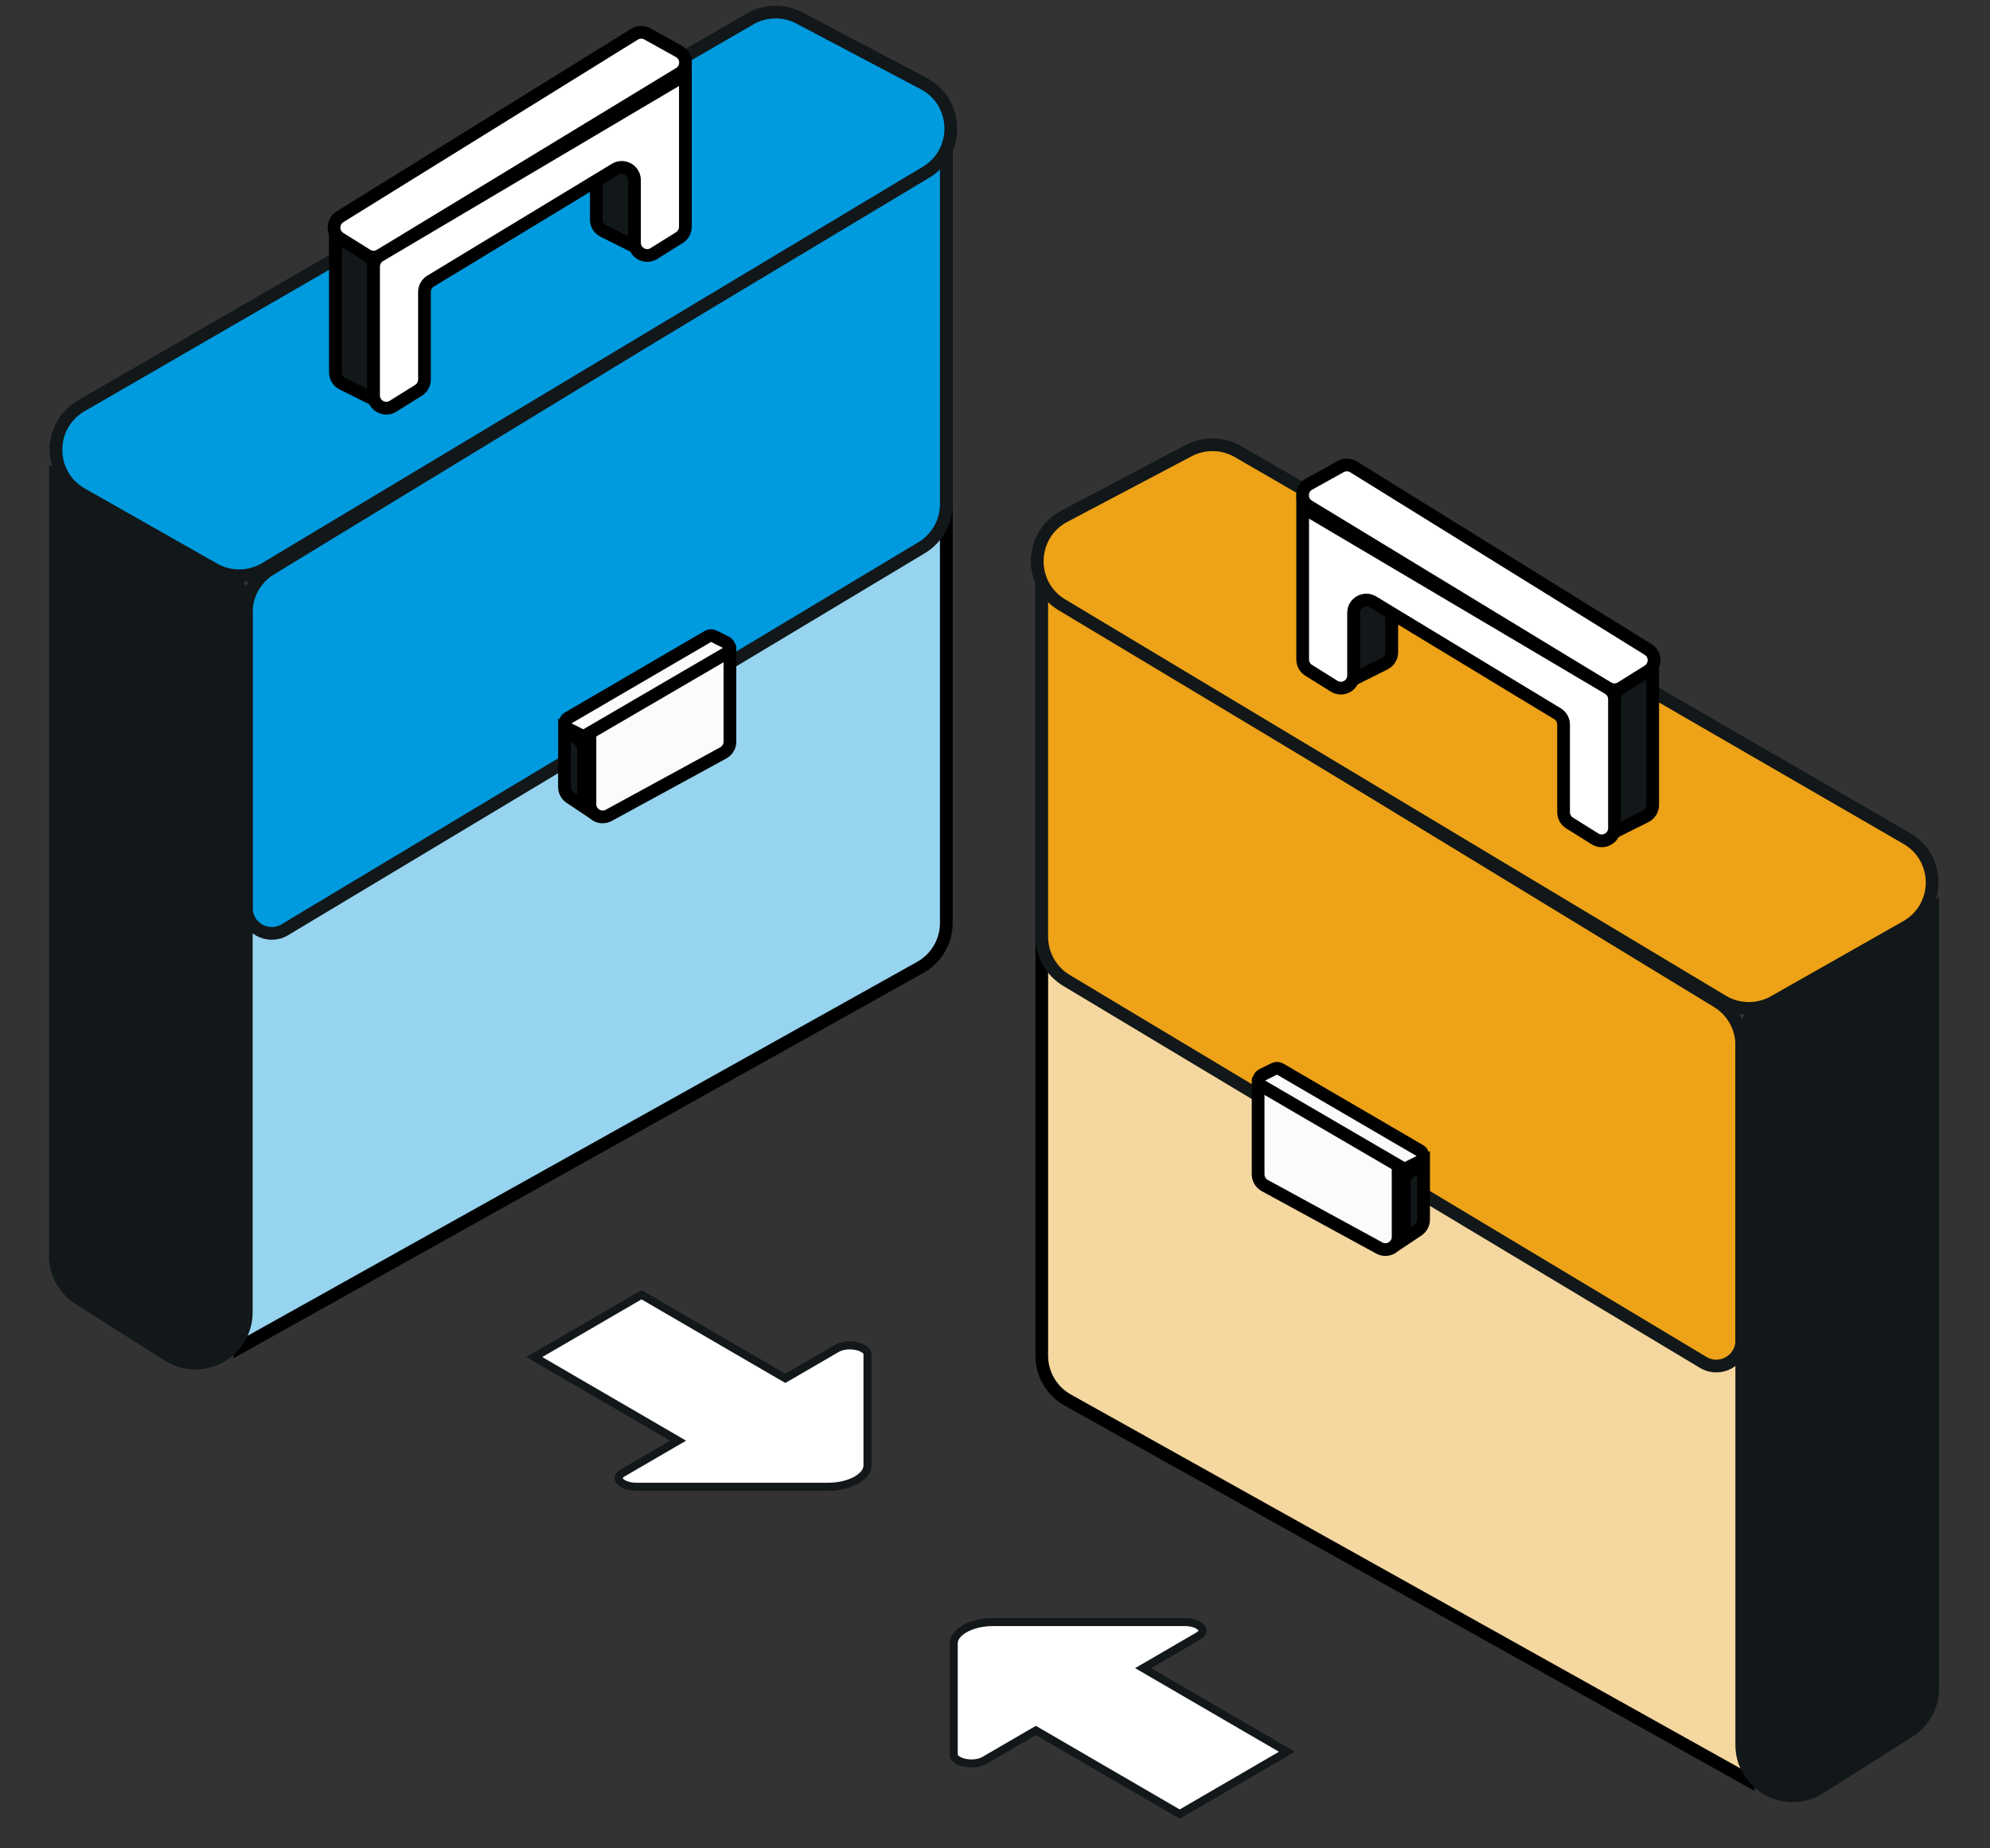 <svg width="183" height="170" viewBox="0 0 183 170" fill="none" xmlns="http://www.w3.org/2000/svg">
<rect x="0" y="0" width="183" height="170" fill="#333333" stroke="none"/>
<path d="M87.022 84.892V15.074L24.9 52.347C23.502 53.186 22.641 54.692 22.627 56.323L22.064 123.923L84.623 88.98C86.104 88.153 87.022 86.589 87.022 84.892Z" fill="#97D4EF" stroke="black" stroke-width="1.17"/>
<path d="M87.022 46.365V14.489L24.895 52.33C23.5 53.179 22.649 54.695 22.649 56.328V83.505C22.649 85.325 24.634 86.449 26.194 85.513L84.749 50.38C86.159 49.534 87.022 48.01 87.022 46.365Z" fill="#009ADE" stroke="#121719" stroke-width="1.17"/>
<path d="M67.124 68.218V59.55L54.825 66.818C54.468 67.028 54.25 67.412 54.25 67.825V73.964C54.25 74.853 55.201 75.417 55.981 74.992L66.515 69.246C66.891 69.041 67.124 68.647 67.124 68.218Z" fill="#FBFBFB" stroke="black" stroke-width="1.17" stroke-linejoin="round"/>
<path d="M65.652 58.521L66.742 59.066C67.158 59.274 67.177 59.861 66.775 60.095L53.938 67.583C53.768 67.683 53.559 67.689 53.382 67.601L52.292 67.056C51.876 66.848 51.857 66.261 52.259 66.027L65.096 58.539C65.266 58.439 65.476 58.433 65.652 58.521Z" fill="#FBFBFB" stroke="black" stroke-width="1.17"/>
<path d="M56.006 16.244V18.421C56.006 19.986 56.788 21.448 58.091 22.316L59.517 23.267" stroke="black" stroke-width="1.17"/>
<path d="M20.275 52.353L5.093 43.749V115.494C5.093 117.099 5.914 118.591 7.269 119.449L15.462 124.638C18.579 126.612 22.649 124.373 22.649 120.683V56.426C22.649 54.74 21.742 53.184 20.275 52.353Z" fill="#121719" stroke="#121719" stroke-width="1.17"/>
<path d="M84.939 7.684L73.51 1.652C72.086 0.9 70.375 0.933 68.981 1.74L7.483 37.317C4.351 39.129 4.37 43.656 7.516 45.441L19.687 52.349C21.155 53.182 22.959 53.161 24.407 52.292L85.162 15.839C88.29 13.962 88.165 9.387 84.939 7.684Z" fill="#009ADE" stroke="#121719" stroke-width="1.17"/>
<path d="M30.842 34.248V21.511L33.832 23.505C34.157 23.722 34.353 24.087 34.353 24.479V36.727L31.489 35.294C31.092 35.096 30.842 34.691 30.842 34.248Z" fill="#121719" stroke="black" stroke-width="1.17"/>
<path d="M51.909 72.383V67.158L53.144 67.981C53.469 68.198 53.665 68.563 53.665 68.954V74.18L52.431 73.357C52.105 73.14 51.909 72.775 51.909 72.383Z" fill="#121719" stroke="black" stroke-width="1.17"/>
<path d="M54.835 20.203V6.881L57.825 8.874C58.151 9.092 58.347 9.457 58.347 9.848V22.682L55.482 21.25C55.086 21.051 54.835 20.646 54.835 20.203Z" fill="#121719" stroke="black" stroke-width="1.17"/>
<path d="M59.533 3.119L62.439 4.733C63.224 5.169 63.246 6.29 62.478 6.756L34.97 23.477C34.592 23.707 34.116 23.704 33.741 23.47L31.266 21.923C30.531 21.463 30.533 20.392 31.269 19.935L58.348 3.147C58.708 2.923 59.162 2.912 59.533 3.119Z" fill="white" stroke="black" stroke-width="1.17"/>
<path d="M63.028 6.881V20.863C63.028 21.266 62.82 21.641 62.478 21.855L60.137 23.318C59.358 23.805 58.347 23.245 58.347 22.326V16.567C58.347 15.655 57.35 15.093 56.57 15.566L39.599 25.851C39.248 26.063 39.035 26.443 39.035 26.852V34.908C39.035 35.311 38.827 35.686 38.485 35.9L36.144 37.363C35.364 37.85 34.353 37.29 34.353 36.371V24.52C34.353 24.106 34.571 23.723 34.927 23.512L63.028 6.881Z" fill="white" stroke="black" stroke-width="1.17"/>
<path d="M72.035 126.666L72.22 126.773L72.406 126.666L76.931 124.034C77.461 123.726 78.208 123.671 78.831 123.822C79.139 123.897 79.389 124.016 79.554 124.153C79.716 124.288 79.774 124.418 79.774 124.535V134.794C79.774 135.247 79.455 135.727 78.79 136.114C78.133 136.495 77.203 136.744 76.155 136.744H58.509C57.691 136.744 57.165 136.453 56.972 136.183C56.883 136.058 56.871 135.95 56.898 135.857C56.928 135.756 57.026 135.608 57.286 135.457L61.811 132.825L62.36 132.507L61.811 132.187L49.132 124.815L58.993 119.083L72.035 126.666Z" fill="white" stroke="#121719" stroke-width="0.738"/>
<path d="M95.799 124.687V54.868L157.921 92.141C159.32 92.98 160.181 94.486 160.194 96.117L160.758 163.717L98.198 128.774C96.717 127.947 95.799 126.383 95.799 124.687Z" fill="#F5D7A0" stroke="black" stroke-width="1.17"/>
<path d="M95.799 86.16V54.283L157.926 92.124C159.321 92.973 160.172 94.489 160.172 96.122V123.3C160.172 125.119 158.187 126.243 156.627 125.307L98.072 90.174C96.662 89.328 95.799 87.804 95.799 86.16Z" fill="#EDA217" stroke="#121719" stroke-width="1.17"/>
<path d="M115.697 108.013V99.344L127.996 106.612C128.353 106.823 128.571 107.206 128.571 107.62V113.758C128.571 114.647 127.62 115.211 126.84 114.786L116.307 109.04C115.931 108.835 115.697 108.441 115.697 108.013Z" fill="#FBFBFB" stroke="black" stroke-width="1.17" stroke-linejoin="round"/>
<path d="M117.169 98.315L116.079 98.86C115.663 99.068 115.644 99.655 116.046 99.889L128.883 107.377C129.054 107.477 129.263 107.484 129.439 107.395L130.53 106.85C130.946 106.642 130.964 106.056 130.563 105.821L117.726 98.333C117.555 98.234 117.346 98.227 117.169 98.315Z" fill="#FBFBFB" stroke="black" stroke-width="1.17"/>
<path d="M126.815 56.039V58.215C126.815 59.78 126.033 61.242 124.731 62.11L123.304 63.061" stroke="black" stroke-width="1.17"/>
<path d="M162.546 92.147L177.729 83.543V155.288C177.729 156.893 176.907 158.385 175.552 159.244L167.359 164.432C164.242 166.407 160.172 164.167 160.172 160.477V96.22C160.172 94.534 161.079 92.978 162.546 92.147Z" fill="#121719" stroke="#121719" stroke-width="1.17"/>
<path d="M97.883 47.478L109.311 41.446C110.736 40.694 112.447 40.728 113.841 41.534L175.339 77.112C178.47 78.923 178.451 83.45 175.305 85.236L163.134 92.143C161.666 92.977 159.862 92.955 158.415 92.086L97.659 55.633C94.531 53.756 94.656 49.181 97.883 47.478Z" fill="#EDA217" stroke="#121719" stroke-width="1.17"/>
<path d="M151.98 74.042V61.305L148.989 63.299C148.664 63.516 148.468 63.881 148.468 64.273V76.521L151.333 75.089C151.729 74.891 151.98 74.485 151.98 74.042Z" fill="#121719" stroke="black" stroke-width="1.17"/>
<path d="M130.912 112.178V106.952L129.677 107.775C129.352 107.992 129.156 108.357 129.156 108.749V113.974L130.391 113.151C130.716 112.934 130.912 112.569 130.912 112.178Z" fill="#121719" stroke="black" stroke-width="1.17"/>
<path d="M127.986 59.997V46.675L124.996 48.669C124.67 48.886 124.475 49.251 124.475 49.642V62.476L127.339 61.044C127.735 60.846 127.986 60.44 127.986 59.997Z" fill="#121719" stroke="black" stroke-width="1.17"/>
<path d="M123.289 42.913L120.382 44.527C119.597 44.963 119.576 46.084 120.343 46.55L147.852 63.272C148.23 63.501 148.705 63.498 149.08 63.264L151.555 61.717C152.291 61.258 152.289 60.186 151.552 59.73L124.474 42.941C124.113 42.718 123.66 42.707 123.289 42.913Z" fill="white" stroke="black" stroke-width="1.17"/>
<path d="M119.793 46.675V60.657C119.793 61.06 120.001 61.435 120.343 61.649L122.684 63.112C123.463 63.6 124.475 63.039 124.475 62.12V56.361C124.475 55.449 125.472 54.887 126.252 55.36L143.223 65.645C143.573 65.858 143.787 66.237 143.787 66.646V74.702C143.787 75.105 143.994 75.481 144.337 75.694L146.677 77.157C147.457 77.645 148.468 77.084 148.468 76.165V64.314C148.468 63.9 148.25 63.517 147.894 63.306L119.793 46.675Z" fill="white" stroke="black" stroke-width="1.17"/>
<path d="M95.444 159.268L95.259 159.161L95.073 159.268L90.548 161.9C90.018 162.208 89.271 162.263 88.648 162.112C88.34 162.037 88.09 161.918 87.925 161.781C87.763 161.646 87.705 161.516 87.705 161.399V151.14C87.705 150.686 88.024 150.207 88.689 149.82C89.346 149.438 90.276 149.19 91.324 149.19H108.97C109.788 149.19 110.314 149.48 110.507 149.75C110.596 149.876 110.608 149.984 110.581 150.077C110.551 150.178 110.453 150.326 110.193 150.477L105.668 153.109L105.119 153.427L105.668 153.747L118.347 161.119L108.486 166.851L95.444 159.268Z" fill="white" stroke="#121719" stroke-width="0.738"/>
</svg>
